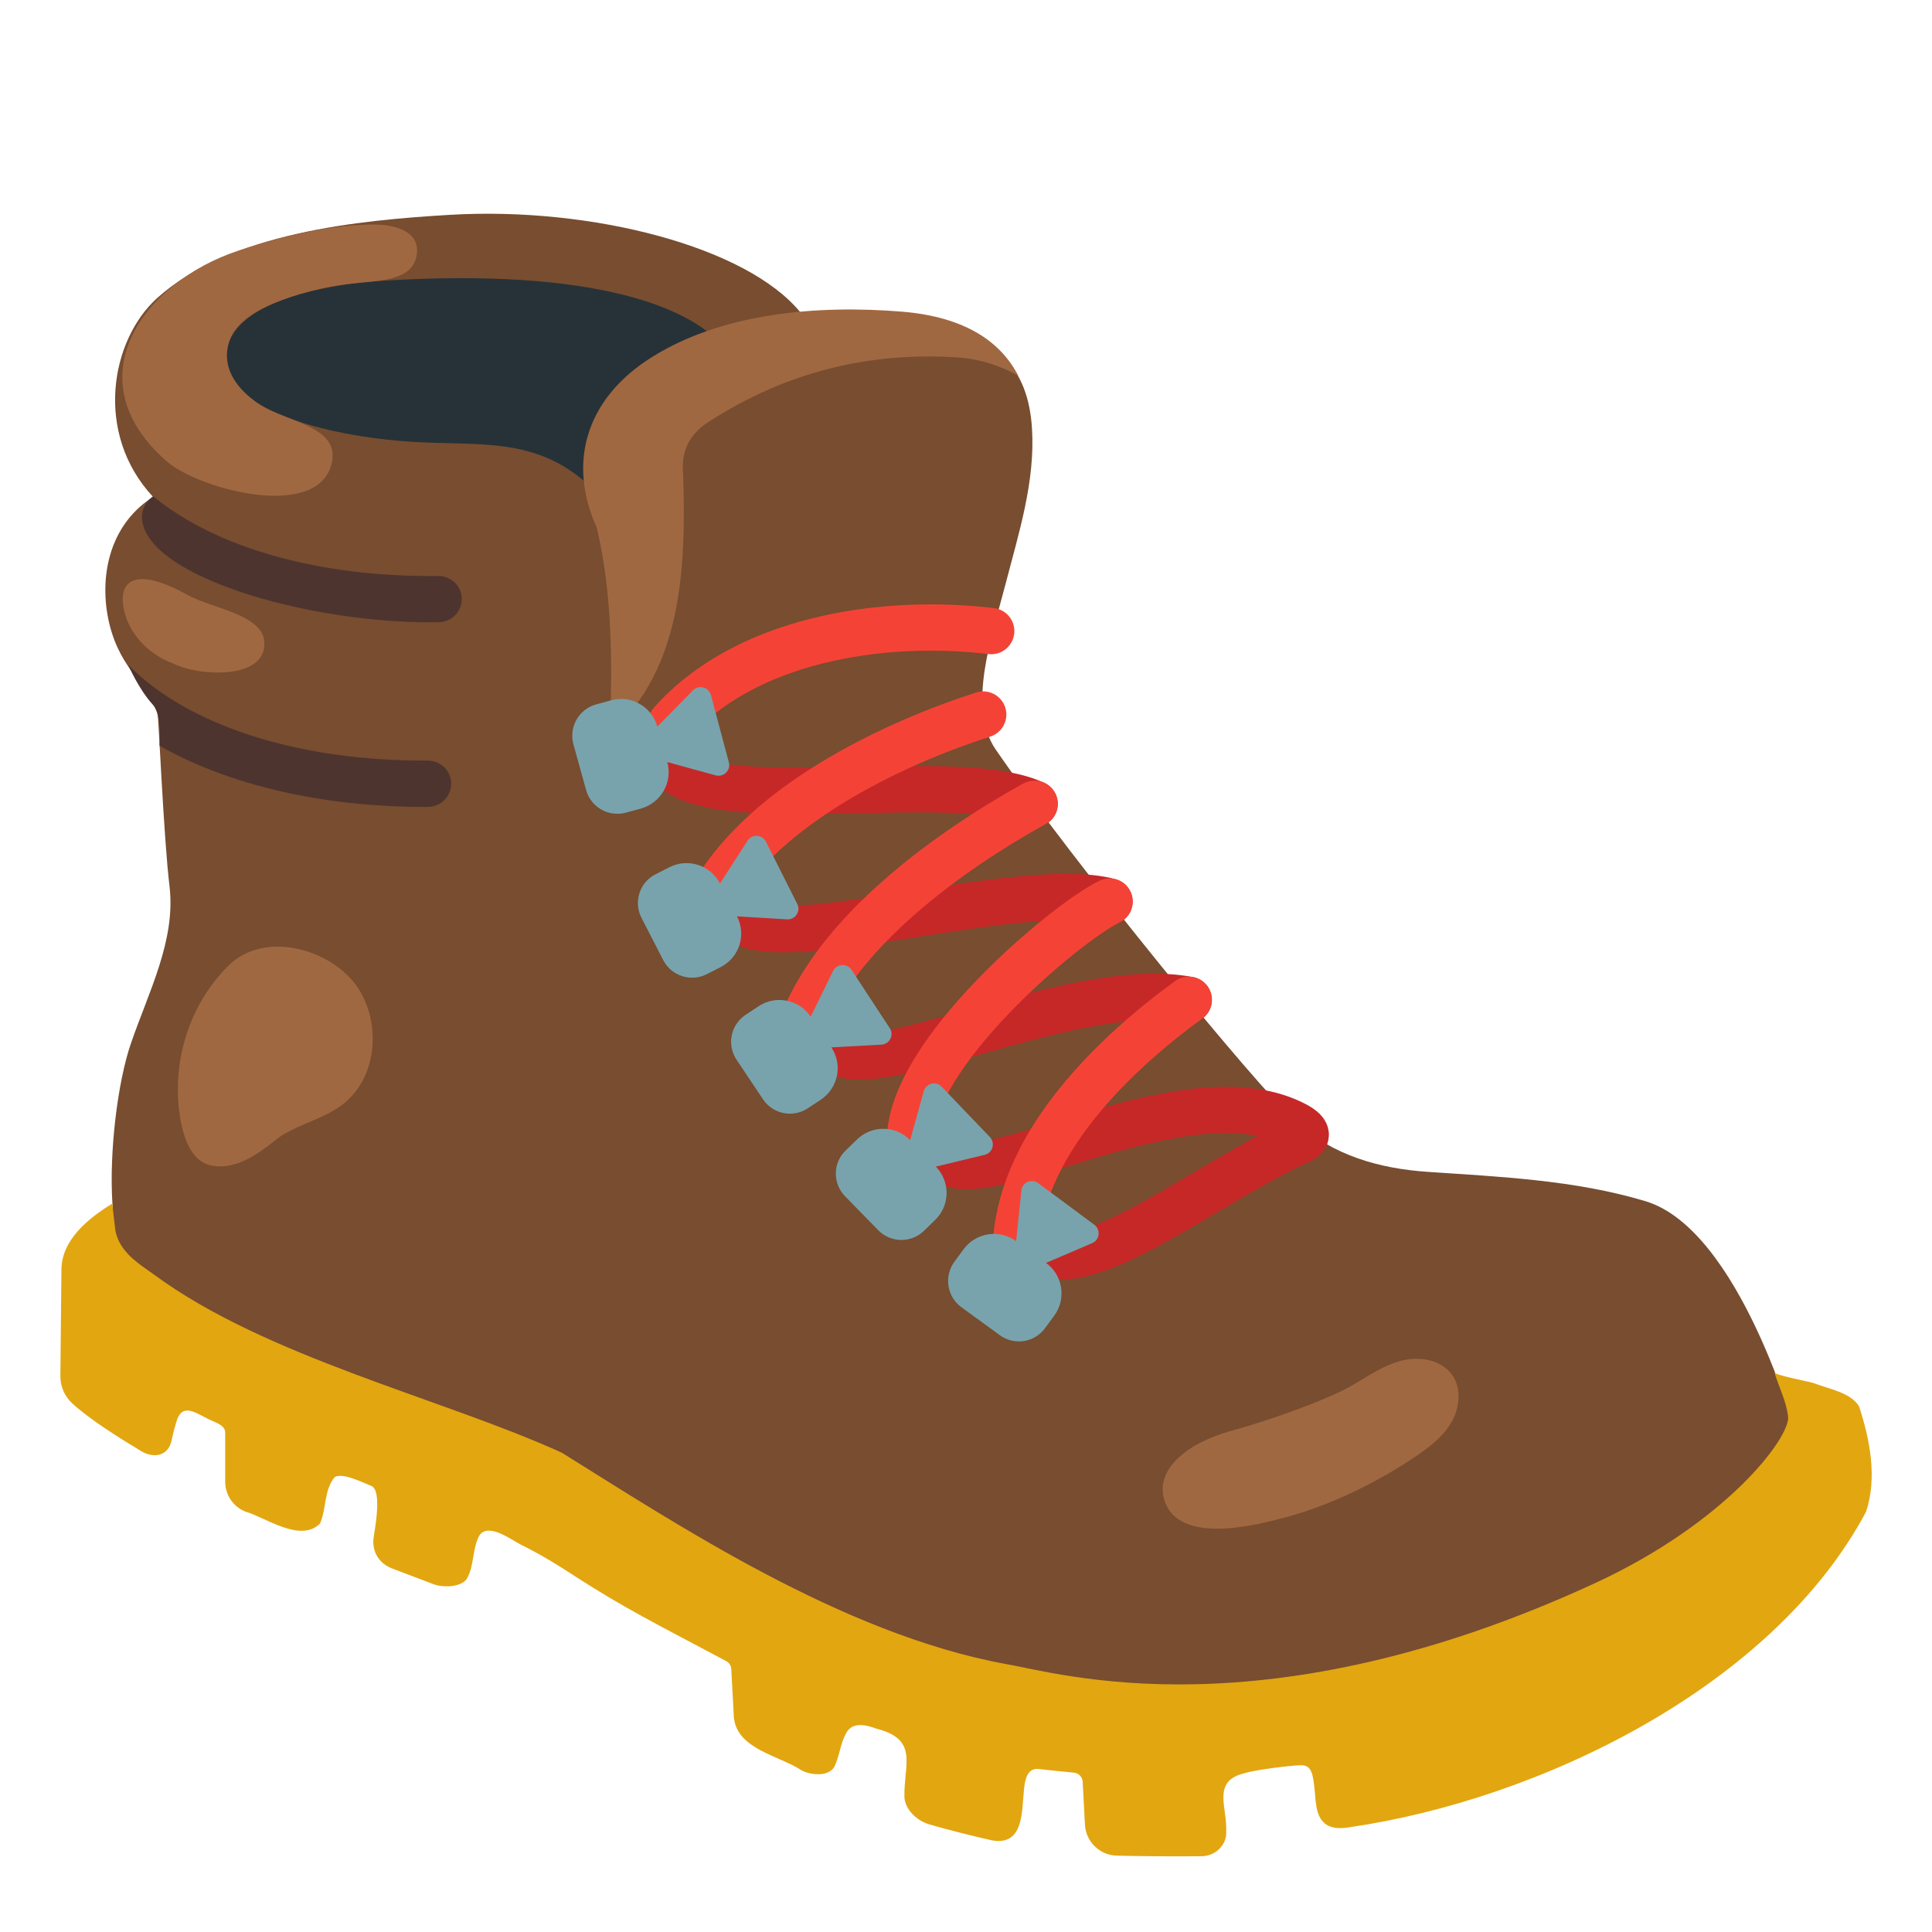 <?xml version="1.0" encoding="utf-8"?>
<!-- Generator: Adobe Illustrator 25.2.3, SVG Export Plug-In . SVG Version: 6.00 Build 0)  -->
<svg version="1.1" id="Layer_5" xmlns="http://www.w3.org/2000/svg" xmlns:xlink="http://www.w3.org/1999/xlink" x="0px" y="0px"
	 viewBox="0 0 128 128" style="enable-background:new 0 0 128 128;" xml:space="preserve">
<g>
	<g>
		<path style="fill:#263238;" d="M12.78,29.74v-9.19c0.98-1.14,3.82-3.48,10.83-4.16c1.86-0.18,3.66-0.27,5.35-0.27
			c6.68,0,14.85,0.63,18.15,3.35c1.79,1.48,3.25,2.64,3.8,3.52L35.49,35.12L12.78,29.74z"/>
		<path style="fill:#784D30;" d="M118.95,94.9c0,0-3.7-13.45-9.94-15.32c-4.67-1.4-9.57-1.61-14.4-1.94
			c-3.25-0.22-6.3-1.09-8.75-3.31c-2.62-2.37-14.79-17.24-19.89-24.67c-1.93-2.81-0.25-7.49,0.63-10.89c0.88-3.41,2-6.85,1.77-10.42
			c-0.26-3.87-2.2-6.47-8.3-7.26c-4.7-0.61-7.03-0.38-7.03-0.38c-3.54-4.36-13.82-7.02-23.17-6.48c-6.17,0.36-14.64,1.19-19.46,5.52
			c-3.08,2.77-4.19,8.96-0.27,13.17c-3.26,2.08-3.64,6.07-2.74,8.97c0.89,2.87,2.91,4.02,3.01,4.86c0.1,0.81,0.44,8.81,0.82,11.96
			c0.43,3.59-1.39,7.01-2.56,10.43c-0.86,2.5-1.45,7.13-1.22,10.62c0.07,1-0.03,1.84,0.19,2.58c0.22,0.73,0.75,1.37,1.14,1.69
			c7.91,6.45,24.66,10.61,28.2,12.7c3.54,2.08,21.02,14.15,32.26,16.03c11.24,1.87,25.7,1.47,38.6-6.65
			C120.74,97.96,118.95,94.9,118.95,94.9z M25.04,18.62c14.97-0.98,20.68,2.04,22.54,3.99c0,0-5.29,1.07-7.07,4.49
			c-0.78,1.49-1.75,3.18-1.69,4.87c-3.51-3.06-7.2-2.42-11.52-2.7c-5.83-0.38-12.48-2.16-12.31-5.72
			C15.17,19.61,23,18.75,25.04,18.62z"/>
		<path style="fill:none;" d="M34.86,29.25c-1.08,3.29,0.16,6.85,1.4,10.09c1.31,3.43,2.62,6.87,3.92,10.3"/>
		<path style="fill:#A06841;" d="M93.94,96.39c0.89-0.61,1.76-1.31,2.27-2.25s0.62-2.19-0.01-3.06c-0.72-1-2.16-1.24-3.36-0.93
			c-1.2,0.31-2.23,1.04-3.3,1.66c-1.39,0.8-4.83,2.12-7.95,2.98c-3.09,0.86-4.98,2.6-4.48,4.48c0.85,3.21,6.28,1.73,8.08,1.25
			C88.19,99.72,91.36,98.16,93.94,96.39z"/>
		<path style="fill:#A06841;" d="M23.66,65.37c1.63,2.37,1.34,6.02-0.93,7.78c-1.2,0.93-2.74,1.27-4.03,2.06
			c-0.77,0.47-2.71,2.51-4.81,1.98c-1.19-0.3-1.7-1.74-1.92-2.94c-0.67-3.63,0.47-7.59,3.14-10.25
			C17.54,61.57,21.97,62.91,23.66,65.37z"/>
		<path style="fill:#E2A610;" d="M123.63,100.16c0.75-2.26,0.26-4.77-0.46-6.98c-0.55-0.93-2.06-1.17-3.02-1.55
			c-0.27-0.09-2.53-0.52-2.59-0.7c0.3,0.98,0.8,1.93,0.91,2.96c0.07,1.43-4.13,6.99-12.78,10.99c-21.95,10.14-35.57,5.95-39.03,5.37
			c-10.91-1.99-21.99-9.38-29.43-14c-7.86-3.59-19.61-6.32-27.06-11.83C9.24,83.76,8.21,83.12,7.78,82c0,0-0.1-0.25-0.14-0.51
			c-0.07-0.51-0.2-1.75-0.2-1.75c-1.56,0.96-3.39,2.4-3.37,4.43c0,0-0.07,6.98-0.07,6.98c-0.01,0.7,0.28,1.37,0.8,1.84
			c1.12,1.03,3.1,2.28,4.55,3.15c0.86,0.51,1.81,0.32,2.02-0.72c0.08-0.39,0.18-0.78,0.3-1.17c0.41-1.49,1.4-0.52,2.45-0.09
			c0.36,0.17,0.81,0.32,0.8,0.78c0,0,0,3.22,0,3.22c0,0.88,0.52,1.66,1.34,1.99c1.29,0.35,3.63,2.1,4.94,0.79
			c0.43-0.96,0.27-2.27,0.98-3.08c0.53-0.32,1.9,0.39,2.41,0.58c0.79,0.3,0.18,3.16,0.15,3.53c-0.07,0.89,0.39,1.62,1.25,1.95
			c0,0,2.74,1.04,2.74,1.04c0.58,0.22,1.75,0.22,2.18-0.33c0.53-0.87,0.36-2.04,0.86-2.92c0.61-0.84,2.11,0.31,2.76,0.64
			c1.18,0.57,2.54,1.4,3.64,2.13c3.24,2.08,5.03,2.96,9.94,5.57c0.2,0.11,0.33,0.31,0.34,0.53l0.17,3.19c0.2,2.13,3,2.53,4.52,3.54
			c0.58,0.29,1.69,0.41,2.11-0.21c0.37-0.69,0.4-1.53,0.79-2.23c0.39-0.83,1.34-0.6,2.03-0.34c2.83,0.72,1.8,2.37,1.85,4.55
			c0.05,0.81,0.83,1.54,1.59,1.77c1.41,0.42,3.16,0.84,4.08,1.05c2.24,0.51,2.1-1.88,2.24-3.2c0.05-0.58,0.14-1.6,0.99-1.5
			c0.77,0.09,1.54,0.17,2.32,0.24c0.32,0.03,0.57,0.28,0.59,0.6l0.15,2.85c0.06,1.12,0.98,2.02,2.09,2.05
			c1.55,0.04,3.83,0.06,5.6,0.04c0.91,0.02,1.75-0.74,1.67-1.69c0.06-1.56-0.93-3.25,1.13-3.79c0.76-0.24,2.91-0.51,3.77-0.55
			c0.75-0.03,0.85,0.54,0.96,1.66c0.08,0.76,0.07,1.65,0.63,2.16c0.4,0.37,1.01,0.39,1.55,0.31
			C102.12,119.24,117.5,111.68,123.63,100.16z"/>
	</g>
	<path style="fill:none;stroke:#C62828;stroke-width:3.067;stroke-linecap:round;stroke-miterlimit:10;" d="M44.21,50.49
		c2.66,3.84,19.02,0.28,24.34,2.77"/>
	<path style="fill:none;stroke:#C62828;stroke-width:3.067;stroke-linecap:round;stroke-miterlimit:10;" d="M48.82,60.71
		c1.9,2.88,18.85-2.59,24.69-0.98"/>
	<path style="fill:none;stroke:#C62828;stroke-width:3.067;stroke-linecap:round;stroke-miterlimit:10;" d="M55.07,69.38
		c2.35,2.72,15.96-4.61,23.69-3.14"/>
	<path style="fill:none;stroke:#C62828;stroke-width:3.067;stroke-miterlimit:10;" d="M62.31,76.5c1.73,3.3,15.38-5.46,22.96-2.24
		c0.87,0.37,1.75,0.9,0.89,1.29c-6.12,2.77-14.23,9.37-17.18,7.27"/>
	<path style="fill:none;stroke:#F44336;stroke-width:3.067;stroke-linecap:round;stroke-miterlimit:10;" d="M67.32,82.23
		c0.48-6.63,6.51-12.4,11.43-15.99"/>
	<path style="fill:none;stroke:#F44336;stroke-width:3.067;stroke-linecap:round;stroke-miterlimit:10;" d="M60.29,75.54
		c0-5.74,10.26-14.36,13.22-15.81"/>
	<path style="fill:none;stroke:#F44336;stroke-width:3.067;stroke-linecap:round;stroke-miterlimit:10;" d="M53.02,68.19
		c2.35-6.47,9.95-11.85,15.52-14.94"/>
	<path style="fill:none;stroke:#F44336;stroke-width:3.067;stroke-linecap:round;stroke-miterlimit:10;" d="M47.71,58.53
		c3.72-5.59,11.69-9.35,17.43-11.19"/>
	<path style="fill:none;stroke:#F44336;stroke-width:3.067;stroke-linecap:round;stroke-miterlimit:10;" d="M44.47,47.9
		c4.89-5.52,13.88-6.96,21.2-6.09"/>
	<path style="fill:#A06841;" d="M39.54,34.97c1.04,4.38,1.04,9.15,0.86,13.58c4.84-4.16,5.05-11.14,4.86-17.08
		c-0.11-1.21,0.11-2.51,1.7-3.53c5.16-3.33,10.69-4.64,16.51-4.26c2.33,0.16,4,1.23,4,1.23c-1.15-2.25-3.5-3.91-7.69-4.26
		c-5.59-0.46-12.14,0.05-16.93,3.23C38.84,26.56,37.59,30.66,39.54,34.97z"/>
	<g>
		<path style="fill:#78A3AC;" d="M44.21,50.49l3.21,0.88c0.53,0.14,1.01-0.34,0.87-0.86l-1.19-4.46c-0.14-0.53-0.8-0.7-1.19-0.31
			l-2.36,2.4l0,0c-0.37-1.33-1.74-2.11-3.07-1.74l-0.99,0.27c-1.14,0.31-1.81,1.5-1.5,2.64l0.84,3.03c0.31,1.14,1.5,1.81,2.64,1.5
			l0.99-0.27C43.8,53.19,44.58,51.82,44.21,50.49L44.21,50.49z"/>
		<path style="fill:#78A3AC;" d="M63.7,86.61l2.54,1.85c0.96,0.7,2.3,0.49,3-0.47l0.61-0.83c0.81-1.11,0.57-2.68-0.55-3.49
			l3.06-1.31c0.5-0.21,0.58-0.89,0.14-1.22l-3.71-2.75c-0.44-0.33-1.07-0.05-1.12,0.49l-0.35,3.35l0,0
			c-1.11-0.81-2.68-0.57-3.49,0.55l-0.61,0.83C62.53,84.57,62.74,85.91,63.7,86.61z"/>
		<path style="fill:#78A3AC;" d="M55.98,79.25l2.2,2.25c0.83,0.85,2.19,0.87,3.04,0.04l0.74-0.72c0.99-0.96,1.01-2.54,0.04-3.53
			l3.24-0.78c0.53-0.13,0.72-0.78,0.34-1.18L62.39,72c-0.38-0.4-1.04-0.23-1.19,0.3l-0.9,3.24l0,0c-0.96-0.99-2.54-1.01-3.53-0.04
			l-0.74,0.72C55.17,77.04,55.16,78.4,55.98,79.25z"/>
		<path style="fill:#78A3AC;" d="M48.8,70.21l1.75,2.62c0.66,0.99,1.99,1.25,2.98,0.59l0.86-0.57c1.15-0.77,1.45-2.32,0.69-3.46
			l3.32-0.18c0.54-0.03,0.85-0.64,0.55-1.09l-2.53-3.86c-0.3-0.46-0.99-0.42-1.23,0.08l-1.48,3.02l0,0
			c-0.77-1.15-2.32-1.45-3.46-0.69l-0.86,0.57C48.41,67.89,48.14,69.23,48.8,70.21z"/>
		<path style="fill:#78A3AC;" d="M42.5,60.81l1.44,2.8c0.54,1.05,1.84,1.47,2.89,0.93l0.92-0.47c1.23-0.63,1.71-2.13,1.08-3.36
			l3.32,0.2c0.54,0.03,0.92-0.54,0.67-1.02l-2.07-4.12c-0.25-0.49-0.93-0.53-1.23-0.06l-1.82,2.83l0,0
			c-0.63-1.23-2.13-1.71-3.36-1.08l-0.92,0.47C42.37,58.46,41.96,59.76,42.5,60.81z"/>
	</g>
	<g>
		<path style="fill:#4E342E;" d="M28.51,41.23c-7.76,0-17.44-2.68-18.91-6.11c-0.65-1.53,0.55-2.24,0.55-2.24
			c4.18,3.44,11.04,5.37,18.87,5.28c0.84-0.01,1.54,0.63,1.57,1.46v0c0.04,0.87-0.65,1.59-1.52,1.6
			C28.88,41.22,28.69,41.23,28.51,41.23z"/>
	</g>
	<g>
		<path style="fill:#4E342E;" d="M28.14,53.46c-6.8,0-12.98-1.45-17.57-4.05c0,0,0.19-2.03-0.46-2.74
			c-0.95-1.05-1.61-2.61-1.61-2.61c4,4.05,11.35,6.38,19.83,6.33c0.84,0,1.53,0.64,1.56,1.47v0c0.03,0.86-0.65,1.59-1.5,1.59
			C28.3,53.46,28.22,53.46,28.14,53.46z"/>
	</g>
	<path style="fill:#A06841;" d="M23.87,18.73c-1.68,0.13-3.58,0.55-5.16,1.14c-1.4,0.52-3.06,1.33-3.52,2.74
		c-0.55,1.7,0.45,3.02,1.63,3.92c1.66,1.42,5.86,1.54,5.14,4.24c-1.02,3.81-9.09,1.56-11.03-0.31c-6.01-5.36-1.5-11.74,4.85-13.85
		c3.03-1.01,6.41-1.78,9.17-1.73c0.67,0.01,2.87,0.21,2.67,1.91C27.45,18.27,26.05,18.56,23.87,18.73z"/>
	<path style="fill:#A06841;" d="M12.43,39.42c1.52,0.85,4.87,1.28,5.07,3.01c0.31,2.61-4.26,2.42-6.02,1.53
		c-1.34-0.47-2.87-1.72-3.26-3.53C7.75,38.29,9.16,37.59,12.43,39.42z"/>
</g>
</svg>
